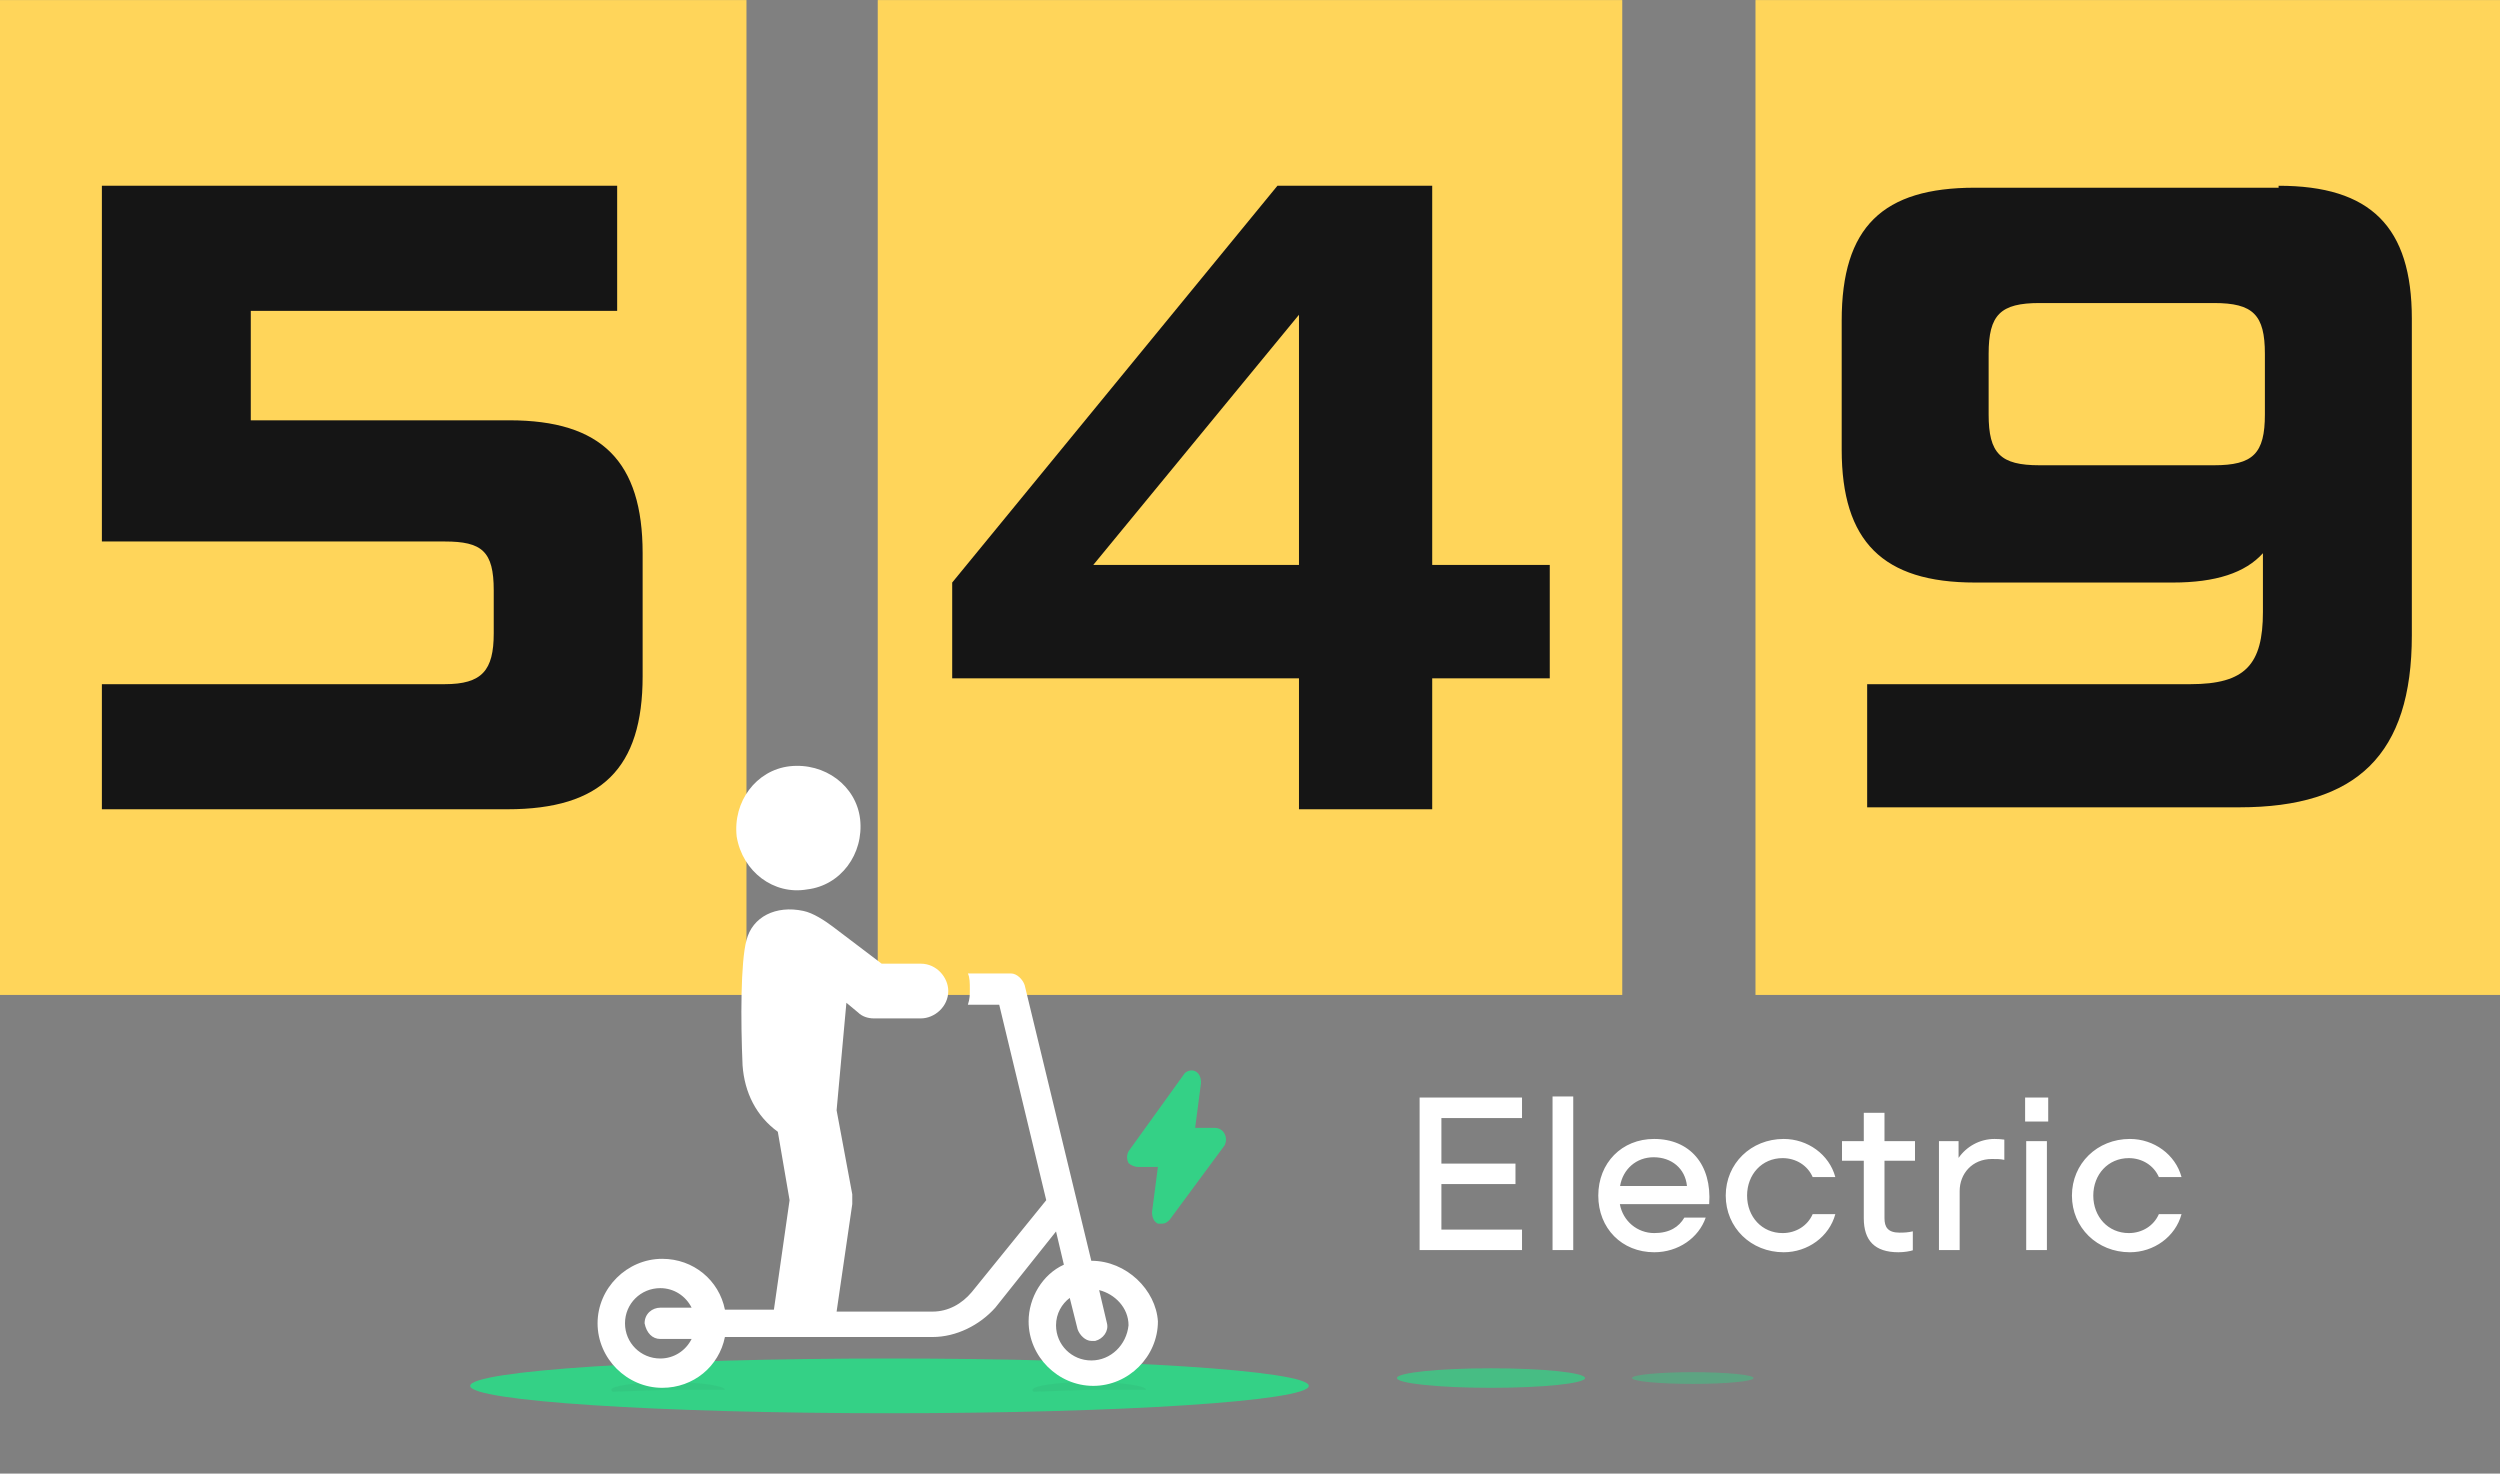 <svg width="436" height="257" viewBox="0 0 436 257" fill="none" xmlns="http://www.w3.org/2000/svg">
<rect x="0" y="0" width="436" height="257" fill="#808080" stroke="none"/>
<g clip-path="url(#clip0_1490_14875)">
<path d="M282.922 0.013H153.078V173.52H282.922V0.013Z" fill="#FFD55A"/>
<path d="M436 0.013H306.157V173.52H436V0.013Z" fill="#FFD55A"/>
<path d="M130.185 0.013H0V173.52H130.185V0.013Z" fill="#FFD55A"/>
<path d="M17.768 141.136V119.32H77.564C84.056 119.32 86.107 116.934 86.107 110.457V102.958C86.107 96.141 84.056 94.436 77.564 94.436H17.768V32.396H107.633V54.212H43.737V73.302H88.84C104.9 73.302 112.075 80.46 112.075 96.481V117.957C112.075 133.978 104.9 141.136 88.498 141.136H17.768Z" fill="#151515"/>
<path d="M270.279 98.527V118.298H249.777V141.136H226.542V118.298H166.063V101.595L222.784 32.396H249.777V98.527H270.279ZM190.665 98.527H226.542V54.894L190.665 98.527Z" fill="#151515"/>
<path d="M397.389 32.396C413.448 32.396 420.624 39.555 420.624 55.576V110.798C420.624 131.592 411.056 140.796 390.555 140.796H325.633V119.32H382.013C391.58 119.32 394.655 115.911 394.655 106.708V96.481C391.58 99.89 386.455 101.595 378.937 101.595H344.426C328.367 101.595 321.191 94.436 321.191 78.415V55.917C321.191 39.555 328.367 32.737 344.426 32.737H397.389V32.396ZM386.113 81.142C392.947 81.142 394.997 79.097 394.997 72.279V61.712C394.997 54.894 392.947 52.849 386.113 52.849H355.702C348.868 52.849 346.818 54.894 346.818 61.712V72.279C346.818 79.097 348.868 81.142 355.702 81.142H386.113Z" fill="#151515"/>
<path d="M155.129 246.468C195.513 246.468 228.251 244.331 228.251 241.696C228.251 239.06 195.513 236.923 155.129 236.923C114.744 236.923 82.006 239.06 82.006 241.696C82.006 244.331 114.744 246.468 155.129 246.468Z" fill="#34D186"/>
<path opacity="0.75" d="M260.028 242.036C269.086 242.036 276.43 241.273 276.43 240.332C276.43 239.391 269.086 238.628 260.028 238.628C250.97 238.628 243.627 239.391 243.627 240.332C243.627 241.273 250.97 242.036 260.028 242.036Z" fill="#34D186"/>
<path opacity="0.45" d="M295.223 241.355C301.073 241.355 305.815 240.897 305.815 240.332C305.815 239.767 301.073 239.309 295.223 239.309C289.373 239.309 284.63 239.767 284.63 240.332C284.63 240.897 289.373 241.355 295.223 241.355Z" fill="#34D186"/>
<path opacity="0.05" d="M189.981 242.377L180.414 242.718C180.072 242.718 180.072 242.377 180.072 242.377C180.072 241.696 184.514 241.014 189.981 241.014C195.448 241.014 199.89 241.696 199.89 242.377H189.981Z" fill="#151515"/>
<path opacity="0.05" d="M116.517 242.377L106.95 242.718C106.608 242.718 106.608 242.377 106.608 242.377C106.608 241.696 111.05 241.014 116.517 241.014C121.984 241.014 126.426 241.696 126.426 242.377H116.517Z" fill="#151515"/>
<path d="M198.524 203.517H201.94L200.915 211.357C200.915 212.38 201.257 213.062 201.94 213.403C202.282 213.403 202.282 213.403 202.624 213.403C203.307 213.403 203.649 213.062 203.991 212.721L213.558 199.768C213.9 199.086 213.9 198.404 213.558 197.722C213.216 197.041 212.533 196.7 211.85 196.7H208.433L209.458 188.859C209.458 187.837 209.116 187.155 208.433 186.814C207.749 186.473 206.724 186.814 206.382 187.496L196.815 200.79C196.473 201.472 196.473 202.154 196.815 202.835C197.157 203.176 197.84 203.517 198.524 203.517Z" fill="#34D186"/>
<path d="M190.323 219.879L178.705 171.815C178.364 170.793 177.339 169.77 176.313 169.77H168.796C169.138 170.452 169.138 171.475 169.138 172.497C169.138 173.52 169.138 174.202 168.796 175.224H174.263L182.464 209.312L169.48 225.333C167.771 227.379 165.379 228.742 162.646 228.742H145.903L148.636 209.994C148.636 209.312 148.636 208.971 148.636 208.289L145.903 193.632L147.611 174.883L149.661 176.588C150.345 177.27 151.37 177.61 152.395 177.61H160.596C162.987 177.61 165.379 175.565 165.379 172.838C165.379 170.452 163.329 168.066 160.596 168.066H153.762C153.762 168.066 146.586 162.612 145.219 161.589C143.853 160.566 141.803 159.203 140.094 158.862C135.31 157.839 131.21 159.885 130.185 163.975C129.16 167.725 129.16 177.951 129.502 185.791C129.843 190.564 131.893 194.654 135.652 197.381L137.702 209.312L134.969 228.401H126.426C125.401 223.288 120.959 219.538 115.492 219.538C109.342 219.538 104.216 224.652 104.216 230.787C104.216 236.923 109.342 242.036 115.492 242.036C120.959 242.036 125.401 238.287 126.426 233.174H162.646C166.746 233.174 170.846 231.128 173.58 228.06L184.172 214.766L185.539 220.561C181.781 222.265 179.389 226.356 179.389 230.447C179.389 236.582 184.514 241.696 190.665 241.696C196.815 241.696 201.94 236.582 201.94 230.447C201.599 224.993 196.473 219.879 190.323 219.879ZM115.15 233.515H120.618C119.592 235.56 117.542 236.923 115.15 236.923C111.734 236.923 109 234.196 109 230.787C109 227.379 111.734 224.652 115.15 224.652C117.542 224.652 119.592 226.015 120.618 228.06H115.15C113.784 228.06 112.417 229.083 112.417 230.787C112.759 232.492 113.784 233.515 115.15 233.515ZM190.323 237.264C186.906 237.264 184.172 234.537 184.172 231.128C184.172 229.083 185.197 227.379 186.564 226.356L187.931 231.81C188.273 232.833 189.298 233.855 190.323 233.855C190.665 233.855 190.665 233.855 191.006 233.855C192.373 233.515 193.398 232.151 193.056 230.787L191.69 224.993C194.423 225.674 196.815 228.06 196.815 231.128C196.473 234.537 193.74 237.264 190.323 237.264Z" fill="white"/>
<path d="M140.777 155.112C146.586 154.431 150.687 148.977 150.003 142.841C149.32 137.046 143.853 132.955 137.702 133.637C131.893 134.319 127.793 139.773 128.477 145.909C129.502 152.045 134.969 156.135 140.777 155.112Z" fill="white"/>
<path d="M265.44 194.985V191.413H247.58V218.013H265.44V214.441H251.38V206.499H264.3V202.927H251.38V194.985H265.44ZM270.764 191.223V218.013H274.374V191.223H270.764ZM288.468 198.633C282.844 198.633 278.74 202.813 278.74 208.513C278.74 214.213 282.844 218.393 288.506 218.393C292.686 218.393 296.258 215.885 297.474 212.351H293.75C292.8 213.985 291.166 215.049 288.506 215.049C285.542 215.049 283.034 212.959 282.502 209.995H298.082C298.576 203.079 294.7 198.633 288.468 198.633ZM288.392 201.825C291.508 201.825 293.902 203.763 294.206 206.841H282.54C283.034 203.915 285.352 201.825 288.392 201.825ZM300.968 208.513C300.968 214.099 305.376 218.393 311.076 218.393C315.256 218.393 319.018 215.695 320.082 211.743H316.13C315.256 213.757 313.242 215.049 310.886 215.049C307.276 215.049 304.692 212.199 304.692 208.513C304.692 204.827 307.276 201.977 310.886 201.977C313.242 201.977 315.256 203.269 316.13 205.283H320.082C319.018 201.331 315.256 198.633 311.076 198.633C305.376 198.633 300.968 202.927 300.968 208.513ZM333.975 202.433V199.013H328.655V194.073H325.045V199.013H321.245V202.433H325.045V212.465C325.045 216.341 326.945 218.393 331.087 218.393C332.151 218.393 333.139 218.203 333.595 218.051V214.745C332.797 214.935 332.113 214.973 331.277 214.973C329.225 214.973 328.655 213.985 328.655 212.465V202.433H333.975ZM347.845 198.633C345.261 198.633 342.943 199.963 341.575 201.939V199.013H338.155V218.013H341.765V207.715C341.765 204.713 343.931 202.129 347.389 202.129C348.187 202.129 348.871 202.129 349.555 202.281V198.747C349.023 198.671 348.415 198.633 347.845 198.633ZM353.18 191.413V195.593H357.208V191.413H353.18ZM353.37 199.013V218.013H356.98V199.013H353.37ZM361.345 208.513C361.345 214.099 365.753 218.393 371.453 218.393C375.633 218.393 379.395 215.695 380.459 211.743H376.507C375.633 213.757 373.619 215.049 371.263 215.049C367.653 215.049 365.069 212.199 365.069 208.513C365.069 204.827 367.653 201.977 371.263 201.977C373.619 201.977 375.633 203.269 376.507 205.283H380.459C379.395 201.331 375.633 198.633 371.453 198.633C365.753 198.633 361.345 202.927 361.345 208.513Z" fill="white"/>
</g>
<defs>
<clipPath id="clip0_1490_14875">
<rect width="436" height="256" fill="white" transform="translate(0 0.013)"/>
</clipPath>
</defs>
</svg>
